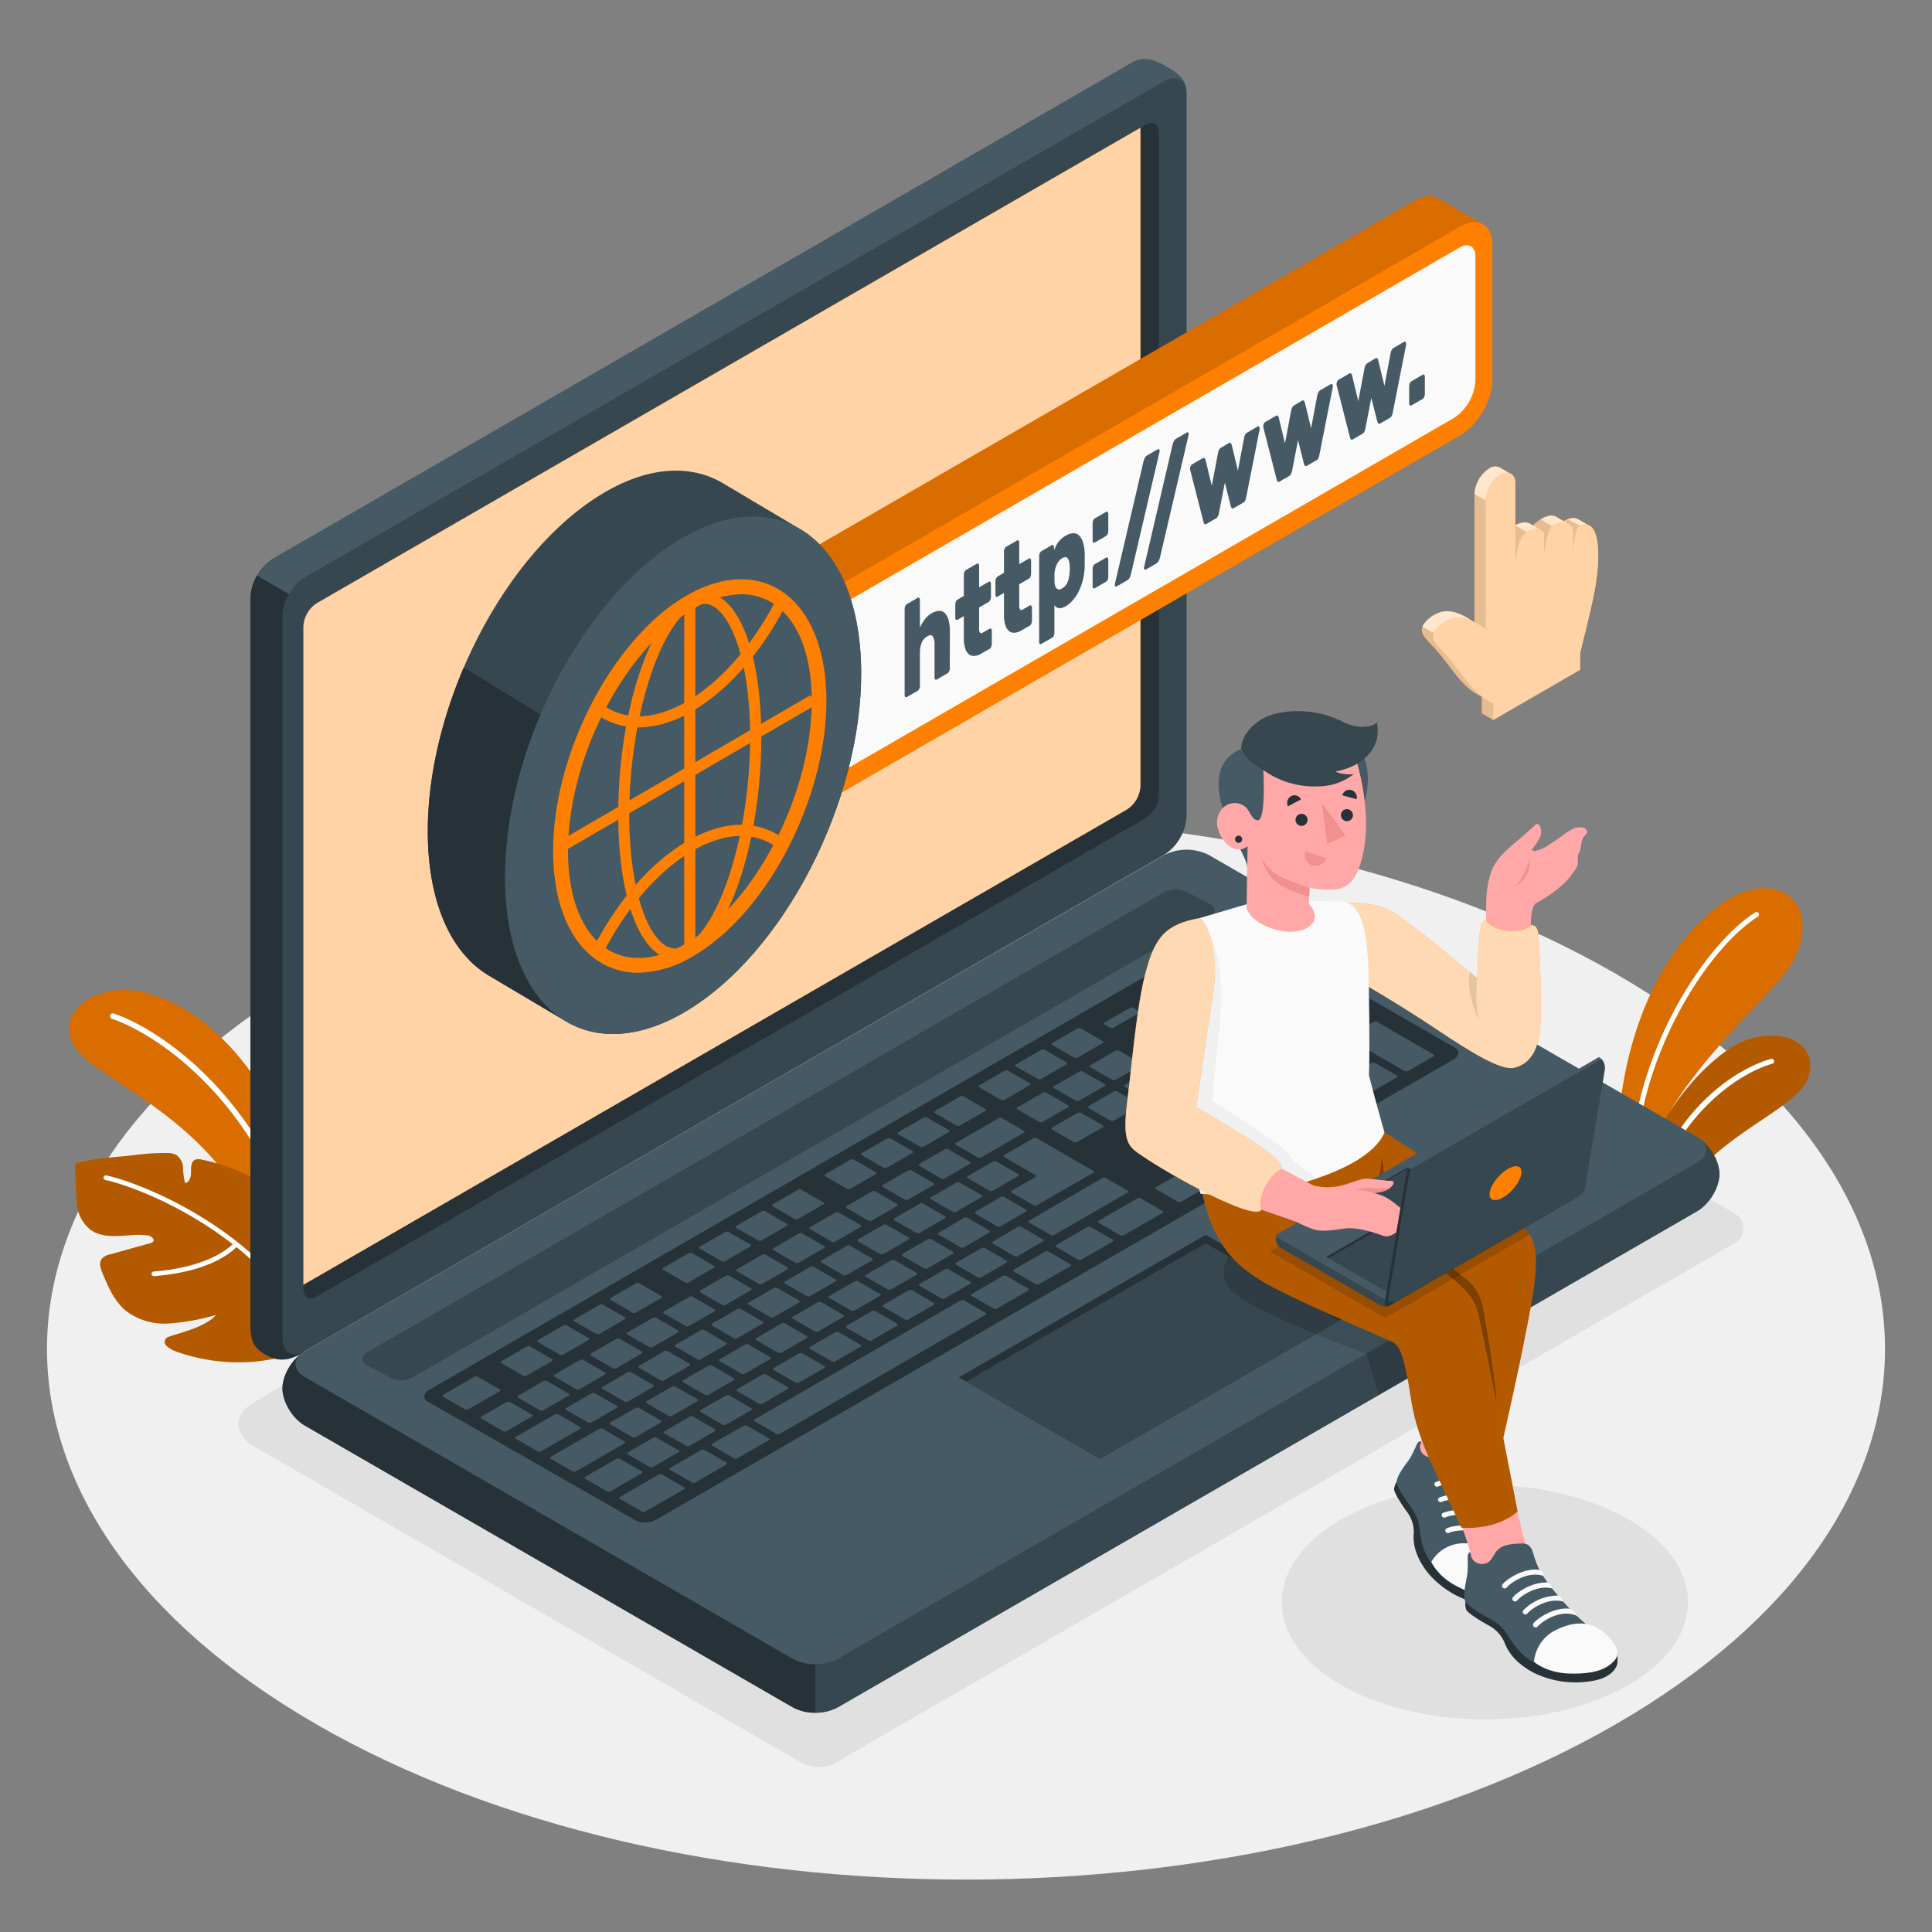<svg xmlns="http://www.w3.org/2000/svg" viewBox="0 0 500 500"><rect x="0" y="0" width="500" height="500" fill="#808080" stroke="none"/><g id="freepik--Floor--inject-8"><path id="freepik--floor--inject-8" d="M81.82,446.22c-92.88-53.63-92.88-140.58,0-194.2s243.48-53.63,336.36,0,92.88,140.57,0,194.2S174.7,499.84,81.82,446.22Z" style="fill:#f0f0f0"></path></g><g id="freepik--Shadows--inject-8"><path id="freepik--Shadow--inject-8" d="M207.67,456.34,65.87,374.41c-5.53-3.2-5.53-8.42,0-11.62l229.6-132.66a9.23,9.23,0,0,1,8.29,0L449,314.08a4.38,4.38,0,0,1,0,7.59L216,456.34A9.23,9.23,0,0,1,207.67,456.34Z" style="fill:#e0e0e0"></path><ellipse id="freepik--shadow--inject-8" cx="384.29" cy="414.64" rx="52.56" ry="30.34" style="fill:#e0e0e0"></ellipse></g><g id="freepik--Plants--inject-8"><g id="freepik--plants--inject-8"><path d="M80.51,326.81s-.3-21.35-9.17-38.78S49.06,258.94,35.7,256.54s-25.46,8.9-11.9,18.84,38.28,21.16,46.89,54.14Z" style="fill:#FF8000"></path><path d="M80.51,326.81s-.3-21.35-9.17-38.78S49.06,258.94,35.7,256.54s-25.46,8.9-11.9,18.84,38.28,21.16,46.89,54.14Z" style="opacity:0.15"></path><path d="M77.11,320.93a.35.35,0,0,0,.14,0,.71.71,0,0,0,.49-.89c-10.72-36.4-36.31-53.7-48.35-57.76a.72.72,0,0,0-.46,1.36c11.79,4,36.87,21,47.43,56.8A.71.71,0,0,0,77.11,320.93Z" style="fill:#fff"></path><g id="freepik--Plant--inject-8"><path d="M81.86,347c-5,2.85-7.8,4.7-16.89,5.46a48.11,48.11,0,0,1-19.1-2.59c-1.69-.61-4.3-1.94-2.83-3.56.76-.84,9.68-2.26,12.87-6a58.85,58.85,0,0,1-12.51,2.22,16.33,16.33,0,0,1-10.85-3.33c-2.95-2.46-4.54-6.13-6-9.67-.51-1.21-1-2.69-.21-3.74a3.78,3.78,0,0,1,2.16-1.15l10.13-2.83c2.21-.47.65-1.92-.18-2.05a19.1,19.1,0,0,0-3.68-.16c-3.87.21-8.14.94-11.3-1.31A9.45,9.45,0,0,1,20,312.39c-.16-.8-.83-11.24-.37-11.37a51.85,51.85,0,0,1,7.73-1.34c2.45-.29,4.84-.4,7.28-.73a61,61,0,0,1,8.32-.54,5.1,5.1,0,0,1,2.74.54,4.42,4.42,0,0,1,1.68,3.37,15.87,15.87,0,0,0,.52,3.84c1.18-.1,1.57-1.65,1.54-2.84s0-2.68,1.07-3.19a2.84,2.84,0,0,1,1.78,0,48.6,48.6,0,0,1,11,3.65,12.63,12.63,0,0,1,4.33,2.95c1.7,2,2.2,4.72,2.22,7.33s-.39,5.2-.22,7.8c2-1.82,4.87-7.35,5.09-10.07,4.38,2.81,7,8.62,7.79,16.55a80.28,80.28,0,0,1-.32,17.45C82.07,345.93,82,346.86,81.86,347Z" style="fill:#FF8000"></path><path d="M81.86,347c-5,2.85-7.8,4.7-16.89,5.46a48.11,48.11,0,0,1-19.1-2.59c-1.69-.61-4.3-1.94-2.83-3.56.76-.84,9.68-2.26,12.87-6a58.85,58.85,0,0,1-12.51,2.22,16.33,16.33,0,0,1-10.85-3.33c-2.95-2.46-4.54-6.13-6-9.67-.51-1.21-1-2.69-.21-3.74a3.78,3.78,0,0,1,2.16-1.15l10.13-2.83c2.21-.47.65-1.92-.18-2.05a19.1,19.1,0,0,0-3.68-.16c-3.87.21-8.14.94-11.3-1.31A9.45,9.45,0,0,1,20,312.39c-.16-.8-.83-11.24-.37-11.37a51.85,51.85,0,0,1,7.73-1.34c2.45-.29,4.84-.4,7.28-.73a61,61,0,0,1,8.32-.54,5.1,5.1,0,0,1,2.74.54,4.42,4.42,0,0,1,1.68,3.37,15.87,15.87,0,0,0,.52,3.84c1.18-.1,1.57-1.65,1.54-2.84s0-2.68,1.07-3.19a2.84,2.84,0,0,1,1.78,0,48.6,48.6,0,0,1,11,3.65,12.63,12.63,0,0,1,4.33,2.95c1.7,2,2.2,4.72,2.22,7.33s-.39,5.2-.22,7.8c2-1.82,4.87-7.35,5.09-10.07,4.38,2.81,7,8.62,7.79,16.55a80.28,80.28,0,0,1-.32,17.45C82.07,345.93,82,346.86,81.86,347Z" style="opacity:0.3"></path><path d="M81,346a.61.61,0,0,1-.53-.32c-14.19-27.24-45.57-38.72-53.2-40.3a.6.6,0,0,1,.25-1.18c7.74,1.61,39.61,13.26,54,40.93a.59.59,0,0,1-.25.8A.55.55,0,0,1,81,346Z" style="fill:#fff"></path><path d="M39.82,330.27a.61.61,0,0,1-.6-.56.59.59,0,0,1,.55-.64c15.66-1.23,20.72-7.36,20.77-7.42a.6.6,0,0,1,.94.74c-.21.27-5.37,6.6-21.61,7.87Z" style="fill:#fff"></path></g></g><g id="freepik--plants--inject-8"><path d="M460,254.3c-6.94,7.59-19.67,20.08-27.07,32.14a.41.41,0,0,0-.05.09c-2.89,4.73-5,9.39-5.53,13.66l-.52,7.71-3.17-1.83-.53-.31-1.31-.75h0a6.27,6.27,0,0,1-3.12-5.25c-.51-18.8,4.52-34.78,9.38-44.45,6.65-13.21,19.11-26.68,29.94-25.36C468.13,231.18,469.72,243.72,460,254.3Z" style="fill:#FF8000"></path><path d="M460,254.3c-6.94,7.59-19.67,20.08-27.07,32.14a.41.41,0,0,0-.05.09c-2.89,4.73-5,9.39-5.53,13.66l-.52,7.71-3.17-1.83-.53-.31-1.31-.75h0a6.27,6.27,0,0,1-3.12-5.25c-.51-18.8,4.52-34.78,9.38-44.45,6.65-13.21,19.11-26.68,29.94-25.36C468.13,231.18,469.72,243.72,460,254.3Z" style="opacity:0.15"></path><path d="M454.93,237.24c-13.26,8.38-32.19,37.59-31.76,68.52l-1.31-.75c-.11-31.12,19-60.4,32.37-68.87a.65.65,0,0,1,.7,1.1Z" style="fill:#fff"></path><path d="M467.9,279.08c-2.31,6.27-15.49,11.71-25.22,20.76a63.17,63.17,0,0,0-6.68,7.25,6.12,6.12,0,0,1-7.89,1.52h0l-1.16-.67-.08,0-3.17-1.83a64,64,0,0,1,9.22-19.54.41.41,0,0,1,.05-.09c6.44-9.34,14.39-16.09,19.94-17.62C463.82,265.82,470.67,271.55,467.9,279.08Z" style="fill:#FF8000"></path><path d="M467.9,279.08c-2.31,6.27-15.49,11.71-25.22,20.76a63.17,63.17,0,0,0-6.68,7.25,6.12,6.12,0,0,1-7.89,1.52h0l-1.16-.67-.08,0-3.17-1.83a64,64,0,0,1,9.22-19.54.41.41,0,0,1,.05-.09c6.44-9.34,14.39-16.09,19.94-17.62C463.82,265.82,470.67,271.55,467.9,279.08Z" style="opacity:0.3"></path><path d="M458.63,275.31c-8,2.25-23.41,12-30.52,33.3l-1.16-.67c7.21-21.59,22.56-31.41,31.33-33.88a.65.65,0,1,1,.35,1.25Z" style="fill:#fff"></path></g></g><g id="freepik--Device--inject-8"><g id="freepik--Laptop--inject-8"><path d="M73.1,359.31c0,3.47,2.6,7.78,5.8,9.63l126.29,72.93a12.82,12.82,0,0,0,11.6,0L439.16,313.48c3.21-1.85,5.8-6.16,5.8-9.63s-2.59-7.79-5.8-9.64L312.88,221.29a12.82,12.82,0,0,0-11.6,0L78.9,349.68C75.7,351.53,73.1,355.84,73.1,359.31Z" style="fill:#455a64"></path><path d="M445,303.85c0,3.47-2.6,7.77-5.8,9.63L216.79,441.87a12,12,0,0,1-5.8,1.38V430.69a12,12,0,0,0,5.8-1.39L439.17,300.91c2.8-1.61,3.15-4.12,1.05-6C442.91,297.05,445,300.77,445,303.85Z" style="fill:#37474f"></path><path d="M211,430.7v12.55a11.87,11.87,0,0,1-5.8-1.38L78.9,368.94c-3.2-1.85-5.8-6.16-5.8-9.63,0-3.26,2.29-7.25,5.21-9.26-2.6,1.86-2.4,4.6.59,6.33l126.29,72.93A11.87,11.87,0,0,0,211,430.7Z" style="fill:#263238"></path><path d="M67.66,349.88c-2.84-2-2.84-4.66-2.84-8.36V154.64a12.79,12.79,0,0,1,5.8-10L293,16.21c3.21-1.85,6.16-.51,9.17,1.22s4.92,3.24,4.92,6.93V211.24a12.84,12.84,0,0,1-5.8,10L78.9,349.68C74.05,353,70.74,352.06,67.66,349.88Z" style="fill:#37474f"></path><path d="M78.9,349.68c-4.85,3.26-8.16,2.38-11.24.2-2.83-2-2.84-4.66-2.84-8.36V154.65a11.87,11.87,0,0,1,1.69-5.71l8.28,4.81a11.75,11.75,0,0,0-1.69,5.7V346.33C73.1,350,75.69,351.52,78.9,349.68Z" style="fill:#263238"></path><path d="M307.08,24.36c0-3.69-2.6-5.19-5.8-3.35L78.9,149.41a11.66,11.66,0,0,0-4.1,4.33l-8.28-4.81h0a12,12,0,0,1,4.11-4.34L293,16.21c3.2-1.85,6.16-.51,9.16,1.22S307.08,20.67,307.08,24.36Z" style="fill:#455a64"></path><path d="M82,156.1,296.42,32.34c1.92-1.11,3.48-.21,3.48,2V205.76a7.7,7.7,0,0,1-3.48,6L82,335.54c-1.92,1.11-3.48.21-3.48-2V162.12A7.68,7.68,0,0,1,82,156.1Z" style="fill:#263238"></path><path d="M82,156.1a7.68,7.68,0,0,0-3.48,6V332.49l213.14-123a7.7,7.7,0,0,0,3.48-6V33.07Z" style="fill:#FF8000"></path><path d="M82,156.1a7.68,7.68,0,0,0-3.48,6V332.49l213.14-123a7.7,7.7,0,0,0,3.48-6V33.07Z" style="fill:#fff;opacity:0.65"></path><path d="M95,350,301.37,230.85a6.38,6.38,0,0,1,5.8,0l6,3.15c1.6.93,1.6,2.43,0,3.35L106.73,356.5a6.38,6.38,0,0,1-5.8,0l-6-3.13C93.35,352.44,93.35,350.94,95,350Z" style="fill:#37474f"></path><path d="M111.14,359.65,317.55,240.47a6,6,0,0,1,5.3-.29l53.73,31c1.32.77,1.1,2.14-.5,3.06l-206.17,119a5.94,5.94,0,0,1-5.31.3L110.65,362.7C109.32,361.94,109.54,360.57,111.14,359.65Z" style="fill:#263238"></path><path d="M288.3,290l6.46-3.73c.27-.16.31-.39.09-.52l-5.7-3.3a1,1,0,0,0-.91.06l-6.46,3.73c-.27.16-.31.39-.09.52l5.7,3.29A1,1,0,0,0,288.3,290Zm-9-12.67-6.47,3.73c-.27.16-.31.39-.09.52l5.71,3.29a1,1,0,0,0,.9-.05l6.46-3.73c.28-.16.32-.39.09-.52l-5.7-3.29A1,1,0,0,0,279.28,277.37ZM258.4,289.43l-10.94,6.31c-.27.16-.31.39-.09.52l5.7,3.29a1,1,0,0,0,.91-.05l10.93-6.31c.28-.16.32-.4.09-.53l-5.7-3.29A1,1,0,0,0,258.4,289.43Zm11.43-6.61-6.46,3.73c-.28.16-.32.4-.09.53l5.7,3.29a1,1,0,0,0,.9-.05l6.47-3.73c.27-.16.31-.4.09-.53l-5.7-3.29A1,1,0,0,0,269.83,282.82Zm-25.35,14.64L238,301.19c-.28.16-.32.4-.1.52l5.71,3.3a1,1,0,0,0,.9-.06l6.46-3.73c.28-.16.32-.39.09-.52l-5.7-3.29A1,1,0,0,0,244.48,297.46ZM235,302.92l-6.46,3.73c-.28.15-.32.39-.09.52l5.7,3.29a1,1,0,0,0,.9,0l6.47-3.73c.27-.16.31-.4.09-.53l-5.7-3.29A1,1,0,0,0,235,302.92Zm24,14.4,6.46-3.74c.28-.15.32-.39.09-.52l-5.7-3.29a1,1,0,0,0-.9.05l-6.46,3.73c-.28.16-.32.4-.09.53l5.7,3.29A1,1,0,0,0,259,317.32Zm-9.44,5.45L256,319c.27-.16.31-.39.09-.52l-5.7-3.29a1,1,0,0,0-.91,0L243,319c-.27.16-.31.39-.09.52l5.7,3.29A1,1,0,0,0,249.54,322.77Zm-9.45,5.45,6.46-3.73c.28-.16.32-.39.09-.52l-5.7-3.29a1,1,0,0,0-.9.05l-6.47,3.73c-.27.16-.31.39-.08.52l5.7,3.29A1,1,0,0,0,240.09,328.22Zm-9.45,5.46,6.47-3.73c.27-.16.31-.4.09-.53l-5.7-3.29a1,1,0,0,0-.91.05l-6.46,3.73c-.28.16-.32.4-.09.53l5.7,3.29A1,1,0,0,0,230.64,333.68Zm48.21-38.19,6.46-3.73c.28-.16.32-.39.09-.52L279.7,288a1,1,0,0,0-.9.05l-6.47,3.73c-.27.16-.31.39-.09.52l5.7,3.29A1,1,0,0,0,278.85,295.49Zm-10.42,16.37,14.41-8.32c.28-.16.32-.39.09-.52l-14.66-8.47a1,1,0,0,0-.91.05l-7.45,4.31c-.28.16-.32.39-.09.52l8.15,4.7c.22.13.18.37-.09.53l-6,3.44c-.27.16-.31.39-.09.52l5.7,3.29A1,1,0,0,0,268.43,311.86Zm-42.84-3.49-6.47,3.73c-.27.16-.31.39-.09.52l5.7,3.29a1,1,0,0,0,.91-.05l6.46-3.73c.28-.16.32-.39.09-.52l-5.7-3.29A1,1,0,0,0,225.59,308.37Zm-9.45,5.45-6.46,3.73c-.28.16-.32.4-.09.53l5.7,3.29a1,1,0,0,0,.9-.06l6.47-3.73c.27-.15.31-.39.09-.52L217,313.77A1,1,0,0,0,216.14,313.82ZM163.62,371.9a1,1,0,0,0,.9,0l6.47-3.73c.27-.16.31-.39.09-.52l-5.7-3.29a1,1,0,0,0-.91.05L158,368.09c-.27.16-.31.39-.09.52Zm-23-14.45-6.47,3.73c-.27.16-.31.39-.09.52l5.7,3.29a1,1,0,0,0,.91-.05l6.46-3.73c.28-.16.32-.39.09-.52l-5.7-3.29A1,1,0,0,0,140.58,357.45Zm11.59,10.71a1,1,0,0,0,.9-.05l6.47-3.73c.27-.16.31-.39.09-.52l-5.7-3.3a1,1,0,0,0-.91.06l-6.46,3.73c-.28.16-.32.39-.09.52Zm26.29,6,6.46-3.73c.28-.16.32-.4.09-.53l-5.7-3.29a1,1,0,0,0-.9.05L172,370.4c-.28.15-.32.39-.09.52l5.7,3.29A1,1,0,0,0,178.46,374.16Zm-10.35,5.5a1,1,0,0,0,.91-.05l6.46-3.73c.27-.16.31-.39.09-.52l-5.7-3.29a1,1,0,0,0-.91.05l-6.46,3.73c-.27.16-.31.39-.09.52ZM150,352l-6.46,3.73c-.28.16-.32.39-.09.52l5.7,3.29a1,1,0,0,0,.9-.05l6.47-3.73c.27-.16.31-.39.09-.52l-5.7-3.3A1,1,0,0,0,150,352Zm47.23-27.27-6.46,3.73c-.28.16-.32.39-.09.52l5.7,3.29a1,1,0,0,0,.9,0l6.46-3.73c.28-.16.32-.39.09-.52l-5.7-3.29A1,1,0,0,0,197.25,324.73Zm-37.78,21.81L153,350.27c-.27.16-.31.4-.09.53l5.7,3.29a1,1,0,0,0,.91,0L166,350.3c.28-.15.32-.39.09-.52l-5.7-3.29A1,1,0,0,0,159.47,346.54Zm47.22-27.26L200.23,323c-.27.15-.31.39-.09.52l5.7,3.29a1,1,0,0,0,.91-.05l6.46-3.73c.27-.16.31-.4.09-.53l-5.7-3.29A1,1,0,0,0,206.69,319.28Zm-18.89,10.9-6.46,3.73c-.27.16-.31.4-.09.53l5.7,3.29a1,1,0,0,0,.91-.06l6.46-3.73c.27-.15.31-.39.09-.52l-5.7-3.29A1,1,0,0,0,187.8,330.18Zm-9.44,5.46-6.46,3.73c-.28.16-.32.39-.09.52l5.7,3.29a1,1,0,0,0,.9-.05l6.46-3.73c.28-.16.32-.4.09-.52l-5.7-3.3A1,1,0,0,0,178.36,335.64Zm-9.45,5.45-6.46,3.73c-.27.16-.31.39-.09.52l5.7,3.29a1,1,0,0,0,.91-.05l6.46-3.73c.27-.16.31-.39.09-.52l-5.7-3.29A1,1,0,0,0,168.91,341.09Zm42.84,3.49,6.47-3.73c.27-.16.31-.39.09-.52L212.6,337a1,1,0,0,0-.9,0l-6.46,3.73c-.28.16-.32.39-.09.52l5.7,3.3A1,1,0,0,0,211.75,344.58Zm88.41-79.27-6.47,3.74c-.27.15-.31.39-.09.52l5.71,3.29a1,1,0,0,0,.9-.05l6.46-3.73c.28-.16.32-.4.09-.53l-5.7-3.29A1,1,0,0,0,300.16,265.31Zm-11.44,6.61-6.46,3.73c-.27.16-.31.39-.09.52l5.7,3.29a1,1,0,0,0,.9,0l6.47-3.73c.27-.16.31-.39.09-.52l-5.7-3.3A1,1,0,0,0,288.72,271.92Zm20.88-12.06-6.46,3.73c-.27.16-.31.4-.09.53l5.7,3.29a1,1,0,0,0,.9-.06l6.47-3.73c.27-.16.31-.39.09-.52l-5.7-3.29A1,1,0,0,0,309.6,259.86ZM257,308.12l6.46-3.73c.27-.16.31-.39.09-.52l-5.7-3.29a1,1,0,0,0-.91.05l-6.46,3.73c-.27.16-.31.39-.09.52l5.7,3.29A1,1,0,0,0,257,308.12Zm63-53.76a1,1,0,0,0-.9,0l-6.46,3.73c-.28.16-.32.39-.09.52l5.7,3.29a1,1,0,0,0,.9-.05l6.46-3.73c.28-.16.32-.39.09-.52ZM221.2,339.13l6.46-3.73c.28-.16.32-.39.09-.52l-5.7-3.29a1,1,0,0,0-.9.05l-6.47,3.73c-.27.16-.31.39-.09.52l5.7,3.29A1,1,0,0,0,221.2,339.13ZM337,272.25l6.46-3.73c.28-.16.32-.39.09-.52l-5.7-3.29a1,1,0,0,0-.9.05l-6.46,3.73c-.28.16-.32.39-.09.52l5.7,3.3A1,1,0,0,0,337,272.25Zm-18.41.28,6.46-3.73c.28-.16.32-.39.09-.52l-5.7-3.29a1,1,0,0,0-.9.05l-6.46,3.73c-.28.16-.32.39-.09.52l5.7,3.29A1,1,0,0,0,318.62,272.53Zm10.3-13a1,1,0,0,0-.91.05l-6.46,3.74c-.27.15-.31.39-.09.52l5.7,3.29a1,1,0,0,0,.91-.05l6.46-3.73c.27-.16.31-.4.09-.53Zm2-1.15,14.66,8.47a1,1,0,0,0,.91-.05l6.46-3.73c.27-.16.31-.39.09-.52l-14.67-8.47a1,1,0,0,0-.9,0L331,257.86C330.72,258,330.68,258.25,330.91,258.38Zm-21.79,12.11-6.46,3.73c-.27.16-.32.39-.09.52l5.7,3.3a1,1,0,0,0,.91-.06l6.46-3.73c.27-.16.31-.39.09-.52l-5.7-3.29A1,1,0,0,0,309.12,270.49ZM238,311.54l-6.46,3.73c-.28.16-.32.39-.09.52l5.7,3.29a1,1,0,0,0,.9-.05l6.47-3.73c.27-.16.31-.4.09-.52l-5.7-3.3A1,1,0,0,0,238,311.54Zm88.65-33.78a1,1,0,0,0,.91-.05l6.46-3.73c.27-.16.31-.4.09-.53l-5.7-3.29a1,1,0,0,0-.91,0L321.07,274c-.27.15-.31.39-.09.52Zm-79.2,28.32L241,309.81c-.27.16-.31.4-.08.53l5.7,3.29a1,1,0,0,0,.9-.05l6.46-3.74c.28-.15.32-.39.09-.52l-5.7-3.29A1,1,0,0,0,247.48,306.08Zm-74.41,60.37a1,1,0,0,0,.9-.05l6.46-3.73c.28-.16.32-.4.09-.53l-5.7-3.29a1,1,0,0,0-.9,0l-6.46,3.74c-.28.15-.32.39-.09.52Zm-10.6-11.29L156,358.89c-.27.16-.31.4-.09.53l5.7,3.29a1,1,0,0,0,.91,0l6.46-3.74c.28-.15.32-.39.09-.52l-5.7-3.29A1,1,0,0,0,162.47,355.16Zm20.95,5.78,6.46-3.73c.27-.16.31-.39.09-.52l-5.7-3.29a1,1,0,0,0-.91.05l-6.46,3.73c-.27.16-.31.39-.09.52l5.7,3.3A1,1,0,0,0,183.42,360.94Zm9.44-5.45,6.46-3.73c.28-.16.32-.39.09-.52l-5.7-3.29a1,1,0,0,0-.9.05l-6.46,3.73c-.28.16-.32.39-.09.52l5.7,3.29A1,1,0,0,0,192.86,355.49Zm9.45-5.45,6.46-3.73c.27-.16.31-.4.09-.53l-5.7-3.29a1,1,0,0,0-.91.05l-6.46,3.74c-.27.15-.31.39-.09.52l5.7,3.29A1,1,0,0,0,202.31,350Zm-30.4-.33-6.46,3.73c-.27.16-.31.39-.09.52l5.7,3.29a1,1,0,0,0,.91-.05l6.46-3.73c.27-.16.31-.39.09-.52l-5.7-3.29A1,1,0,0,0,171.91,349.71Zm9.45-5.45L174.9,348c-.28.16-.32.39-.09.52l5.7,3.29a1,1,0,0,0,.9-.05l6.46-3.73c.28-.16.32-.39.09-.52l-5.7-3.3A1,1,0,0,0,181.36,344.26Zm37.78-21.82-6.46,3.73c-.28.16-.32.4-.09.53l5.7,3.29a1,1,0,0,0,.9-.05l6.47-3.74c.27-.15.31-.39.09-.52L220,322.39A1,1,0,0,0,219.14,322.44Zm-9.45,5.46-6.46,3.73c-.27.16-.31.39-.09.52l5.7,3.29a1,1,0,0,0,.91-.05l6.46-3.73c.27-.16.32-.39.09-.52l-5.7-3.3A1,1,0,0,0,209.69,327.9ZM228.59,317l-6.47,3.73c-.27.16-.31.39-.09.52l5.7,3.29a1,1,0,0,0,.91,0l6.46-3.73c.28-.16.32-.39.09-.52l-5.7-3.29A1,1,0,0,0,228.59,317ZM190.8,338.8l-6.46,3.73c-.27.16-.31.4-.09.53l5.7,3.29a1,1,0,0,0,.91-.05l6.46-3.74c.27-.15.31-.39.09-.52l-5.7-3.29A1,1,0,0,0,190.8,338.8Zm9.45-5.45-6.46,3.73c-.28.16-.32.39-.09.52l5.7,3.29a1,1,0,0,0,.9-.05l6.46-3.73c.28-.16.32-.39.09-.52l-5.7-3.29A1,1,0,0,0,200.25,333.35ZM187.91,368.7l6.46-3.73c.27-.16.31-.39.09-.52l-5.7-3.29a1,1,0,0,0-.91,0l-6.46,3.73c-.27.16-.31.39-.09.52l5.7,3.3A1.05,1.05,0,0,0,187.91,368.7Zm-50.17-2.56L132,362.85a1,1,0,0,0-.9,0l-6.46,3.73c-.28.16-.32.4-.09.53l5.7,3.29a1,1,0,0,0,.9-.05l6.47-3.74C137.92,366.51,138,366.27,137.74,366.14Zm12.44,3.17-5.7-3.29a1,1,0,0,0-.9.05l-10,5.74c-.27.16-.31.39-.09.52l5.7,3.29a1,1,0,0,0,.91-.05l9.94-5.74C150.37,369.67,150.41,369.44,150.18,369.31Zm-20.84-9.74-5.7-3.29a1,1,0,0,0-.9.06l-8,4.59c-.27.16-.31.39-.09.52l5.7,3.29a1,1,0,0,0,.91-.05l8-4.59C129.53,359.94,129.57,359.7,129.34,359.57Zm6.1-3.52a1,1,0,0,0,.9-.05l6.47-3.73c.27-.16.31-.39.09-.52l-5.7-3.29a1,1,0,0,0-.91.05l-6.46,3.73c-.28.16-.32.39-.09.52Zm26.19,17-5.7-3.29a1,1,0,0,0-.9.05L142.6,377c-.28.16-.32.39-.09.52l5.7,3.29a1,1,0,0,0,.9-.05l12.43-7.18C161.82,373.41,161.86,373.18,161.63,373.05Zm4.49,7.76-5.7-3.29a1,1,0,0,0-.9.05l-8,4.59c-.27.16-.31.4-.09.53l5.7,3.29a1,1,0,0,0,.91-.06l7.95-4.59C166.31,381.17,166.35,380.94,166.12,380.81Zm39.55-65.3a1,1,0,0,0,.9-.05l6.47-3.74c.27-.15.31-.39.09-.52l-5.7-3.29a1,1,0,0,0-.91,0l-6.46,3.73c-.28.16-.32.4-.09.53Zm-18.89,10.9a1,1,0,0,0,.9-.05l6.47-3.73c.27-.16.31-.39.09-.52l-5.71-3.29a1,1,0,0,0-.9.05l-6.46,3.73c-.28.16-.32.39-.09.52ZM144.89,350.6a1,1,0,0,0,.9-.05l6.46-3.73c.28-.16.32-.4.09-.52l-5.7-3.3a1,1,0,0,0-.9.06l-6.46,3.73c-.28.16-.32.39-.09.52ZM196.22,321a1,1,0,0,0,.91,0l6.46-3.73c.28-.16.32-.4.09-.53l-5.7-3.29a1,1,0,0,0-.9.06l-6.47,3.73c-.27.16-.31.39-.09.52Zm-18.89,10.91a1,1,0,0,0,.91-.05l6.46-3.74c.27-.15.31-.39.09-.52l-5.7-3.29a1,1,0,0,0-.91.05l-6.46,3.73c-.27.16-.31.4-.09.53Zm-6,49.68a1,1,0,0,0-.91.05l-9.94,5.74c-.28.16-.32.39-.09.52l5.7,3.29a1,1,0,0,0,.9,0l10-5.74c.27-.16.31-.39.09-.52Zm-7.6-41.86a1,1,0,0,0,.9-.05l6.46-3.73c.28-.16.32-.39.09-.52l-5.7-3.29a1,1,0,0,0-.9,0l-6.46,3.73c-.28.16-.32.39-.09.52Zm-9.45,5.46a1,1,0,0,0,.91,0l6.46-3.74c.27-.15.31-.39.09-.52l-5.7-3.29a1,1,0,0,0-.91.05l-6.46,3.73c-.27.16-.31.4-.09.53Zm192-64.64a1.05,1.05,0,0,0-.91.06l-15.9,9.18c-.28.16-.32.39-.09.52l5.7,3.29a1,1,0,0,0,.9-.05L352,284.33c.27-.16.32-.39.09-.52Zm-20.88,12.06a1,1,0,0,0-.9.05l-6.47,3.73c-.27.16-.31.4-.09.53l5.7,3.29a1,1,0,0,0,.91-.06l6.46-3.73c.28-.15.32-.39.09-.52ZM197.35,363.25l6.47-3.73c.27-.16.31-.39.09-.52l-5.7-3.3a1,1,0,0,0-.91.06l-6.46,3.73c-.28.16-.32.39-.09.52l5.7,3.29A1,1,0,0,0,197.35,363.25ZM306.6,303.48a1,1,0,0,0-.91,0l-6.46,3.73c-.27.16-.31.39-.09.52l5.7,3.29a1,1,0,0,0,.91-.05l6.46-3.73c.27-.16.31-.39.09-.52Zm49.22-28.42a1,1,0,0,0-.91.05l-6.46,3.73c-.28.16-.32.4-.09.53l5.7,3.29a1,1,0,0,0,.9-.05l6.47-3.73c.27-.16.31-.4.09-.53ZM371,272.9l-14.67-8.47a1,1,0,0,0-.9.05l-6.46,3.74c-.28.15-.32.39-.09.52l14.66,8.46a1,1,0,0,0,.91-.05l6.46-3.73C371.15,273.26,371.19,273,371,272.9Zm-99.66,51a1,1,0,0,0-.9.05l-8,4.59c-.27.16-.31.39-.09.52l5.7,3.29a1,1,0,0,0,.91-.05l8-4.59c.28-.16.32-.39.09-.52Zm23.86-13.78a1,1,0,0,0-.9.05l-9.94,5.74c-.28.16-.32.39-.09.52l5.7,3.29a1,1,0,0,0,.9-.05l9.95-5.74c.27-.16.31-.39.08-.52Zm-45.73,26.4a1,1,0,0,0-.91.06l-53.19,30.71c-.27.16-.32.39-.09.52l5.7,3.29a1,1,0,0,0,.9-.05L255,340.3c.27-.16.31-.39.09-.52Zm-56.18,32.44a1,1,0,0,0-.9.05l-8,4.59c-.27.16-.31.39-.09.52l5.7,3.3a1,1,0,0,0,.91-.06l8-4.59c.28-.16.32-.39.09-.52Zm67.11-38.75a1,1,0,0,0-.9.05l-7.95,4.59c-.28.16-.32.4-.09.53l5.7,3.29a1,1,0,0,0,.9-.05l8-4.6c.27-.16.31-.39.08-.52Zm-78.05,45.06a1,1,0,0,0-.9,0l-7.95,4.6c-.28.16-.32.39-.09.52l5.7,3.29a1,1,0,0,0,.9-.05l7.95-4.59c.28-.16.32-.4.09-.53Zm99.93-57.69a1,1,0,0,0-.91,0l-7.95,4.6c-.27.15-.31.39-.09.52L279,326a1,1,0,0,0,.91-.05l8-4.6c.27-.15.31-.39.09-.52ZM316,298a1,1,0,0,0-.9.06l-6.46,3.73c-.28.15-.32.39-.09.52l5.7,3.29a1,1,0,0,0,.9-.05l6.46-3.73c.28-.16.32-.4.09-.53Zm20.51-15.14,6.46-3.73c.28-.16.32-.39.09-.52l-5.7-3.29a1,1,0,0,0-.9.05L330,279.12c-.28.16-.32.39-.09.52l5.7,3.3A1,1,0,0,0,336.55,282.88Zm-38.81,1.71,6.46-3.74c.28-.15.32-.39.09-.52l-5.7-3.29a1,1,0,0,0-.9,0l-6.46,3.73c-.28.16-.32.4-.09.53l5.7,3.29A1,1,0,0,0,297.74,284.59Zm-24.82,35,18.89-10.9c.27-.16.31-.4.09-.53l-5.7-3.29a1,1,0,0,0-.91.05L266.4,315.86c-.27.16-.31.39-.09.52l5.7,3.29A1,1,0,0,0,272.92,319.62Zm53.28-31.23a1,1,0,0,0,.91-.05l6.46-3.73c.27-.16.31-.4.09-.53l-5.7-3.29a1,1,0,0,0-.91,0l-6.46,3.74c-.27.15-.31.39-.09.52Zm-8.06-5.23,6.46-3.73c.28-.16.32-.39.09-.52l-5.7-3.29a1,1,0,0,0-.9.05l-6.46,3.73c-.28.16-.32.39-.09.52l5.7,3.29A1,1,0,0,0,318.14,283.16Zm-54.67,41.92,6.47-3.74c.27-.15.31-.39.08-.52l-5.7-3.29a1,1,0,0,0-.9.05L257,321.31c-.28.16-.32.4-.09.53l5.7,3.29A1,1,0,0,0,263.47,325.08Zm41.85-24.64a1,1,0,0,0,.91-.05l6.46-3.73c.27-.16.31-.39.09-.52l-5.7-3.29a1,1,0,0,0-.91,0l-6.46,3.73c-.27.16-.31.39-.09.52Zm-89.08,51.9,6.47-3.73c.27-.16.31-.39.09-.52l-5.7-3.29a1,1,0,0,0-.91.05l-6.46,3.73c-.28.16-.32.39-.09.52l5.7,3.29A1,1,0,0,0,216.24,352.34Zm9.45-5.45,6.46-3.73c.28-.16.32-.39.09-.52l-5.7-3.3a1,1,0,0,0-.9.06l-6.46,3.73c-.28.16-.32.39-.1.52l5.71,3.29A1,1,0,0,0,225.69,346.89ZM206.8,357.8l6.46-3.73c.28-.16.32-.4.09-.53l-5.7-3.29a1,1,0,0,0-.9.05L200.28,354c-.27.16-.31.4-.09.53l5.7,3.29A1,1,0,0,0,206.8,357.8ZM244.58,336l6.46-3.73c.28-.16.32-.39.09-.52l-5.7-3.29a1,1,0,0,0-.9.05l-6.46,3.73c-.28.16-.32.39-.09.52l5.7,3.29A1,1,0,0,0,244.58,336Zm-9.44,5.46,6.46-3.74c.27-.15.31-.39.09-.52l-5.7-3.29a1,1,0,0,0-.91.05l-6.46,3.73c-.27.16-.31.4-.09.53l5.7,3.29A1,1,0,0,0,235.14,341.44ZM254,330.53l6.46-3.73c.27-.16.31-.39.09-.52l-5.7-3.3a1,1,0,0,0-.91.06l-6.46,3.73c-.27.16-.31.39-.09.52l5.7,3.29A1,1,0,0,0,254,330.53ZM306.22,255a1,1,0,0,0,.9,0l6.47-3.73c.27-.16.31-.4.09-.53l-1.52-.87a1,1,0,0,0-.9,0l-6.47,3.73c-.27.16-.31.39-.09.52ZM259.1,284.66a1,1,0,0,0,.9-.05l6.46-3.73c.28-.16.32-.39.09-.52l-5.7-3.29a1,1,0,0,0-.9.05l-6.47,3.73c-.27.16-.31.39-.09.52ZM278,273.75a1,1,0,0,0,.9-.05l6.46-3.73c.28-.16.32-.39.09-.52l-5.7-3.29a1,1,0,0,0-.9,0l-6.46,3.73c-.28.16-.32.39-.09.52Zm-30.43,17.57a1,1,0,0,0,.91-.05l6.46-3.73c.27-.16.31-.39.09-.52l-5.7-3.3a1,1,0,0,0-.91.06L242,287.51c-.27.16-.31.39-.09.52Zm21-12.11a1,1,0,0,0,.91,0l6.46-3.74c.27-.15.31-.39.09-.52l-5.7-3.29a1,1,0,0,0-.91.05l-6.46,3.73c-.27.16-.31.4-.09.53Zm-39.87,23a1,1,0,0,0,.9-.05l6.47-3.74c.27-.15.31-.39.09-.52l-5.7-3.29a1,1,0,0,0-.91.05l-6.46,3.73c-.28.16-.32.4-.09.53Zm9.45-5.46a1,1,0,0,0,.9,0l6.46-3.73c.28-.16.32-.39.09-.52l-5.7-3.29a1,1,0,0,0-.9.05L232.51,293c-.28.16-.32.39-.09.52ZM287.33,266a1,1,0,0,0,.9-.06l6.47-3.73c.27-.16.31-.39.09-.52l-1.52-.88a1,1,0,0,0-.91.06l-6.46,3.73c-.27.16-.31.39-.09.52Zm28.34-16.36a1,1,0,0,0,.9-.06L323,245.8c.28-.16.32-.39.09-.52l-1.51-.88a1,1,0,0,0-.91.06l-6.46,3.73c-.28.16-.32.39-.09.52Zm12,6.91a1,1,0,0,0,.91-.05l6.46-3.73c.27-.16.31-.4.09-.53l-5.7-3.29a1,1,0,0,0-.91,0L322,252.69c-.27.15-.31.39-.09.52ZM346,277.43l6.46-3.73c.27-.16.32-.39.09-.52l-5.7-3.29a1,1,0,0,0-.91.05l-6.46,3.73c-.27.16-.31.39-.09.52l5.7,3.29A1,1,0,0,0,346,277.43Zm-49.22-16.94a1,1,0,0,0,.9-.05l6.46-3.73c.28-.16.32-.39.09-.52l-1.52-.88a1,1,0,0,0-.9.05l-6.46,3.73c-.28.16-.32.4-.09.53Zm-77.56,47.19a1,1,0,0,0,.91-.05l6.46-3.73c.28-.16.32-.39.09-.52l-5.7-3.3a1,1,0,0,0-.9.06l-6.47,3.73c-.27.16-.31.39-.09.52Z" style="fill:#455a64"></path><polygon points="248.15 356.46 249.47 357.22 284.67 377.54 347.26 341.4 348.56 340.66 312.04 319.58 248.15 356.46" style="fill:#263238"></polygon><polygon points="346.68 341.74 312.04 321.76 250.05 357.56 284.67 377.54 346.68 341.74" style="fill:#37474f"></polygon></g></g><g id="freepik--Browser--inject-8"><g id="freepik--Www--inject-8"><g id="freepik--www--inject-8"><path d="M386.22,63.42c0-2.63-.92-4.49-2.41-5.36s-10.23-5.92-11.75-6.78-3.57-.73-5.85.59L203,146.13v54l11.7,6.75L377.9,112.65c4.6-2.65,8.32-9.09,8.32-14.4Z" style="fill:#FF8000"></path><path d="M386.22,63.42c0-2.63-.92-4.49-2.41-5.36s-10.23-5.92-11.75-6.78-3.57-.73-5.85.59L203,146.13v54l11.7,6.75L377.9,112.65c4.6-2.65,8.32-9.09,8.32-14.4Z" style="opacity:0.15"></path><path d="M377.9,58.62c4.6-2.65,8.32-.5,8.32,4.8V98.25c0,5.31-3.72,11.75-8.32,14.4L214.65,206.91v-54Z" style="fill:#FF8000"></path><path d="M376.23,108.2a12.42,12.42,0,0,0,5.6-9.7V66.32c0-2.54-1.79-3.57-4-2.31L217.94,156.4v43.26Z" style="fill:#fafafa"></path><path d="M245.8,173a1.69,1.69,0,0,1-.17.74,1.11,1.11,0,0,1-.42.51l-2.76,1.59a.31.31,0,0,1-.42,0,.74.74,0,0,1-.17-.54v-8.54a3.58,3.58,0,0,0-.46-2.06c-.31-.41-.79-.42-1.45,0a3.32,3.32,0,0,0-1.44,1.7,7.25,7.25,0,0,0-.44,2.59v8.54a1.72,1.72,0,0,1-.18.75,1.23,1.23,0,0,1-.42.51l-2.76,1.59a.31.31,0,0,1-.42,0,.74.74,0,0,1-.17-.54V157.58a1.81,1.81,0,0,1,.17-.74,1.11,1.11,0,0,1,.42-.51l2.76-1.6a.33.33,0,0,1,.42,0,.7.7,0,0,1,.18.54v7.19a10,10,0,0,1,1.16-2,5.77,5.77,0,0,1,1.82-1.71,4.41,4.41,0,0,1,1.93-.65,1.93,1.93,0,0,1,1.5.53,3.94,3.94,0,0,1,1,1.83,12.12,12.12,0,0,1,.35,3.24Z" style="fill:#455a64"></path><path d="M253.39,162.66a1.88,1.88,0,0,0,.22,1.07c.14.19.39.2.72,0l1.76-1a.31.31,0,0,1,.41,0,.7.7,0,0,1,.18.54v3.41a1.68,1.68,0,0,1-.18.74,1,1,0,0,1-.41.51l-2.09,1.2a4.06,4.06,0,0,1-1.87.63,2,2,0,0,1-1.44-.49,3.35,3.35,0,0,1-.92-1.56,8.68,8.68,0,0,1-.33-2.59v-5.67l-1.62.93a.31.31,0,0,1-.42,0,.74.74,0,0,1-.17-.54v-3.41a1.85,1.85,0,0,1,.17-.74,1.11,1.11,0,0,1,.42-.51l1.62-.94v-5.5a1.68,1.68,0,0,1,.18-.74,1.1,1.1,0,0,1,.41-.51l2.77-1.59a.3.3,0,0,1,.41,0,.73.73,0,0,1,.18.54V152l2.48-1.43a.3.3,0,0,1,.41,0,.73.73,0,0,1,.18.54v3.41a1.72,1.72,0,0,1-.18.75,1.09,1.09,0,0,1-.41.51l-2.48,1.43Z" style="fill:#455a64"></path><path d="M263.78,156.66a1.88,1.88,0,0,0,.22,1.07q.22.3.72,0l1.76-1a.31.31,0,0,1,.41,0,.7.7,0,0,1,.18.54v3.41a1.68,1.68,0,0,1-.18.74,1,1,0,0,1-.41.51l-2.08,1.2a4.13,4.13,0,0,1-1.88.63,2,2,0,0,1-1.44-.49,3.35,3.35,0,0,1-.92-1.56,9,9,0,0,1-.33-2.59v-5.67l-1.62.93a.29.29,0,0,1-.41,0,.7.7,0,0,1-.18-.54v-3.41a1.71,1.71,0,0,1,.18-.74,1.09,1.09,0,0,1,.41-.51l1.62-.94v-5.5A1.71,1.71,0,0,1,260,142a1.11,1.11,0,0,1,.42-.51l2.76-1.59a.32.32,0,0,1,.42,0,.78.78,0,0,1,.17.54V146l2.48-1.43a.31.31,0,0,1,.42,0,.74.74,0,0,1,.17.54v3.4a1.86,1.86,0,0,1-.17.75,1.16,1.16,0,0,1-.42.51l-2.48,1.43Z" style="fill:#455a64"></path><path d="M275.82,156.9a3.52,3.52,0,0,1-1.12.44,1.88,1.88,0,0,1-.83,0,1.43,1.43,0,0,1-.6-.31,3,3,0,0,1-.39-.43v7.19a1.71,1.71,0,0,1-.18.74,1,1,0,0,1-.41.51l-2.77,1.6a.31.31,0,0,1-.41,0,.69.69,0,0,1-.18-.53V143.89a1.71,1.71,0,0,1,.18-.74,1.1,1.1,0,0,1,.41-.51l2.66-1.53a.31.31,0,0,1,.41,0,.7.7,0,0,1,.18.54v.77c.13-.3.27-.61.43-.95a5.5,5.5,0,0,1,.57-1,5.94,5.94,0,0,1,.83-.95,6,6,0,0,1,1.22-.89,4.17,4.17,0,0,1,1.86-.62,2,2,0,0,1,1.53.53,4.08,4.08,0,0,1,1.07,1.8,11.1,11.1,0,0,1,.45,3.18c0,.33,0,.78,0,1.36s0,1,0,1.38a17.51,17.51,0,0,1-.45,3.7,14.55,14.55,0,0,1-1.07,3,9.73,9.73,0,0,1-1.53,2.32A7.78,7.78,0,0,1,275.82,156.9Zm1-8.74a11.92,11.92,0,0,0,0-1.89,3.41,3.41,0,0,0-.5-1.77c-.29-.41-.78-.43-1.47,0a3,3,0,0,0-.83.72,3.9,3.9,0,0,0-.58,1,5.89,5.89,0,0,0-.37,1.07,8.08,8.08,0,0,0-.17,1.08c0,.35,0,.75,0,1.21s0,.83,0,1.15a4.58,4.58,0,0,0,.17.88,1.79,1.79,0,0,0,.37.65.84.84,0,0,0,.58.29,1.44,1.44,0,0,0,.83-.25,3.27,3.27,0,0,0,1.47-1.72A7.53,7.53,0,0,0,276.8,148.16Z" style="fill:#455a64"></path><path d="M286.82,137.48a1.78,1.78,0,0,1-.17.74,1.11,1.11,0,0,1-.42.51l-2.87,1.66a.33.33,0,0,1-.42,0,.7.7,0,0,1-.17-.54V135.4a1.66,1.66,0,0,1,.17-.74,1.11,1.11,0,0,1,.42-.51l2.87-1.66a.33.33,0,0,1,.42,0,.74.74,0,0,1,.17.54Zm0,11.82a1.85,1.85,0,0,1-.17.74,1.11,1.11,0,0,1-.42.51l-2.87,1.66a.33.33,0,0,1-.42,0,.73.73,0,0,1-.17-.54v-4.43a1.69,1.69,0,0,1,.17-.74,1.11,1.11,0,0,1,.42-.51l2.87-1.66a.33.33,0,0,1,.42,0,.78.78,0,0,1,.17.54Z" style="fill:#455a64"></path><path d="M295.94,119.42a4.13,4.13,0,0,1,.33-.88,1.59,1.59,0,0,1,.64-.69l2.71-1.57a.27.27,0,0,1,.34,0,.57.57,0,0,1,.15.44,1.56,1.56,0,0,1-.05.33l-7.38,31.57a4.7,4.7,0,0,1-.31.85,1.64,1.64,0,0,1-.66.72L289,151.76a.26.26,0,0,1-.34,0,.57.57,0,0,1-.15-.44,1.56,1.56,0,0,1,.05-.33Z" style="fill:#455a64"></path><path d="M303.46,115.08a4.13,4.13,0,0,1,.33-.88,1.59,1.59,0,0,1,.64-.69l2.72-1.57a.26.26,0,0,1,.34,0,.59.59,0,0,1,.14.44,1.56,1.56,0,0,1-.05.33l-7.38,31.57a5,5,0,0,1-.31.85,1.64,1.64,0,0,1-.66.72l-2.67,1.54a.26.26,0,0,1-.34,0,.57.57,0,0,1-.15-.44,1.56,1.56,0,0,1,.05-.33Z" style="fill:#455a64"></path><path d="M318,114.68c.22-.13.39-.13.51,0a1,1,0,0,1,.24.4l1.62,6.73,1.62-8.6a4,4,0,0,1,.24-.68,1.21,1.21,0,0,1,.51-.56l2.72-1.57a.27.27,0,0,1,.37,0,.66.66,0,0,1,.15.48,1.46,1.46,0,0,1,0,.29l-3.49,17.64a3.51,3.51,0,0,1-.22.7,1.24,1.24,0,0,1-.5.56l-2.5,1.44c-.22.13-.38.13-.48,0a1.43,1.43,0,0,1-.24-.44l-1.56-6.18-1.55,8a3.75,3.75,0,0,1-.25.71,1.08,1.08,0,0,1-.48.55l-2.5,1.45c-.22.12-.38.13-.49,0a.93.93,0,0,1-.23-.44l-3.49-13.61a2.28,2.28,0,0,1,0-.26,1.4,1.4,0,0,1,.16-.66,1,1,0,0,1,.37-.46l2.72-1.57c.22-.12.38-.13.5,0a.88.88,0,0,1,.24.4l1.62,6.73,1.63-8.6a2.94,2.94,0,0,1,.24-.68,1.19,1.19,0,0,1,.5-.56Z" style="fill:#455a64"></path><path d="M336.94,103.72c.22-.13.39-.13.5,0a.83.83,0,0,1,.24.4l1.63,6.72,1.62-8.59a2.65,2.65,0,0,1,.24-.68,1.27,1.27,0,0,1,.5-.57l2.72-1.56a.29.29,0,0,1,.38,0,.66.66,0,0,1,.15.48,2.64,2.64,0,0,1,0,.28l-3.49,17.64a2.93,2.93,0,0,1-.23.71,1.17,1.17,0,0,1-.49.56l-2.5,1.44c-.22.13-.38.13-.48,0a1.26,1.26,0,0,1-.25-.44l-1.55-6.19-1.56,8a5,5,0,0,1-.24.71,1.12,1.12,0,0,1-.48.55l-2.5,1.45c-.22.12-.39.13-.49,0a.93.93,0,0,1-.23-.44l-3.49-13.62a2,2,0,0,1,0-.25,1.59,1.59,0,0,1,.15-.67,1.07,1.07,0,0,1,.37-.45l2.72-1.57c.22-.12.39-.13.51,0a1,1,0,0,1,.24.4l1.62,6.73,1.62-8.6a4,4,0,0,1,.24-.68,1.26,1.26,0,0,1,.51-.56Z" style="fill:#455a64"></path><path d="M355.92,92.76c.22-.13.39-.13.51,0a.86.86,0,0,1,.24.4l1.62,6.72,1.62-8.6a3.3,3.3,0,0,1,.25-.67,1.21,1.21,0,0,1,.5-.57l2.72-1.57a.3.3,0,0,1,.37,0,.68.68,0,0,1,.15.49,1.37,1.37,0,0,1,0,.28l-3.48,17.64a3.45,3.45,0,0,1-.23.71,1.17,1.17,0,0,1-.5.55l-2.5,1.45c-.22.13-.38.13-.48,0a1.55,1.55,0,0,1-.24-.44L354.89,103l-1.55,8a5,5,0,0,1-.24.71,1.19,1.19,0,0,1-.49.55l-2.5,1.44c-.21.13-.38.14-.49,0a1.09,1.09,0,0,1-.23-.44l-3.48-13.62a1,1,0,0,1,0-.25,1.47,1.47,0,0,1,.16-.67,1,1,0,0,1,.37-.45l2.72-1.57c.22-.13.38-.13.5,0a.83.83,0,0,1,.24.4l1.62,6.73,1.63-8.6a2.79,2.79,0,0,1,.24-.68,1.19,1.19,0,0,1,.5-.56Z" style="fill:#455a64"></path><path d="M368.75,102a1.72,1.72,0,0,1-.18.75,1.14,1.14,0,0,1-.41.51l-2.87,1.65a.32.32,0,0,1-.42,0,.73.73,0,0,1-.18-.54V99.91a1.71,1.71,0,0,1,.18-.74,1.05,1.05,0,0,1,.42-.51L368.16,97a.31.31,0,0,1,.41,0,.7.7,0,0,1,.18.54Z" style="fill:#455a64"></path></g><g id="freepik--World--inject-8"><g id="freepik--Check--inject-8"><g id="freepik--Circle--inject-8"><path d="M207.44,137.15h0l-.08-.05h0l-20-11.88h0l-.11-.07h0c-8.81-5.32-20.57-4.48-33.21,3.78-25.41,16.59-44.77,56.82-43.24,89.86.76,16.47,6.56,28.05,15.34,33.46h0l.08.05h0l20,11.88h0l.09.06h0c8.81,5.33,20.58,4.5,33.24-3.77,25.4-16.58,44.76-56.82,43.24-89.86C222,154.14,216.22,142.57,207.44,137.15Z" style="fill:#37474f"></path><path d="M145.57,263.78,126.2,252.3h0l-.08-.07c-8.78-5.42-14.58-17-15.34-33.44-.68-14.74,2.8-30.89,9.1-45.74l.13-.33,19.88,12.21c-6.31,14.84-9.78,31-9.1,45.74C131.52,246.79,137.1,258.22,145.57,263.78Z" style="fill:#263238"></path><path d="M179.55,260.47c25.4-16.58,44.76-56.82,43.24-89.86s-23.36-46.39-48.76-29.8-44.77,56.83-43.24,89.87S154.14,277.06,179.55,260.47Z" style="fill:#455a64"></path></g></g><path d="M165.21,251.75a18.68,18.68,0,0,1-9.47-2.48c-8-4.6-12.59-15.15-12.59-29,0-25.39,15.43-55,34.4-66.06,8.62-5,17-5.66,23.73-1.82,8,4.6,12.59,15.16,12.59,29,0,25.38-15.43,55-34.4,66A28.61,28.61,0,0,1,165.21,251.75ZM191.8,153.8a24.86,24.86,0,0,0-12.33,3.77C161.55,168,147,196.14,147,220.32c0,12.39,3.89,21.73,10.68,25.64,5.44,3.13,12.51,2.48,19.9-1.82,17.92-10.42,32.5-38.57,32.5-62.74,0-12.4-3.89-21.74-10.68-25.65A15,15,0,0,0,191.8,153.8Z" style="fill:#FF8000"></path><path d="M165.2,188.27a18.17,18.17,0,0,1-11.42-3.93l1.77-2.26c5.85,4.58,13.74,4.38,22.24-.56,8.8-5.12,17.07-14.61,23.29-26.71l2.55,1.31c-6.46,12.59-15.13,22.49-24.4,27.88A28.24,28.24,0,0,1,165.2,188.27Z" style="fill:#FF8000"></path><path d="M155.94,246.9l-2.55-1.31c6.46-12.58,15.13-22.48,24.4-27.88,9.58-5.57,18.62-5.69,25.45-.34l-1.77,2.26c-5.85-4.58-13.74-4.38-22.24.56C170.43,225.31,162.16,234.8,155.94,246.9Z" style="fill:#FF8000"></path><path d="M174.81,248.33a7.66,7.66,0,0,1-3.88-1.08C164.19,243.38,160,229.4,160,210.79c0-25.67,7.82-50.31,17.79-56.11a7.9,7.9,0,0,1,8.3-.22c6.74,3.88,10.93,17.85,10.93,36.46,0,25.67-7.82,50.31-17.79,56.12A8.86,8.86,0,0,1,174.81,248.33Zm7.4-92.08a5.83,5.83,0,0,0-3,.91c-8.87,5.15-16.36,29.71-16.36,53.63,0,19.7,4.77,31.26,9.49,34a5.09,5.09,0,0,0,5.43-.21c8.87-5.16,16.36-29.72,16.36-53.64,0-19.7-4.77-31.26-9.49-34A4.87,4.87,0,0,0,182.21,156.25Z" style="fill:#FF8000"></path><rect x="177.08" y="155.92" width="2.87" height="89.88" style="fill:#FF8000"></rect><rect x="139.81" y="199.42" width="77.4" height="2.87" transform="matrix(0.86, -0.5, 0.5, 0.86, -76.8, 117.03)" style="fill:#FF8000"></rect></g></g></g><g id="freepik--Cursor--inject-8"><g id="freepik--cursor--inject-8"><path d="M412.59,137.48a3.11,3.11,0,0,0-1.19-1.39h0l-3-1.72h0c-1.29-.75-2.88,0-3.72.5l-1.86-1.07h0c-2.25-1.36-5.39,1.49-6.09,2.17l-.81-.46h0c-1.06-.64-2.5-.24-3.79.41V125.09a2.73,2.73,0,0,0-1.06-2.44h0l0,0-.05,0-2.93-1.7h0a2.72,2.72,0,0,0-2.68.28,8.46,8.46,0,0,0-3.82,6.63V161a4.69,4.69,0,0,0-.46-.21c-2.61-1.85-5.36-2.94-7.78-2.51a8.26,8.26,0,0,0-5,3.44c-1.26,2.23.82,3.63,3.51,6.7s5,6.72,7.45,9a13.18,13.18,0,0,0,4.19,2.85v4.34l2.95,1.71,22.48-13V169s2.79-11.12,3.68-15.77S414.31,141.05,412.59,137.48Z" style="fill:#FF8000"></path><path d="M412.59,137.48a3.11,3.11,0,0,0-1.19-1.39h0l-3-1.72h0c-1.29-.75-2.88,0-3.72.5l-1.86-1.07h0c-2.25-1.36-5.39,1.49-6.09,2.17l-.81-.46h0c-1.06-.64-2.5-.24-3.79.41V125.09a2.73,2.73,0,0,0-1.06-2.44h0l0,0-.05,0-2.93-1.7h0a2.72,2.72,0,0,0-2.68.28,8.46,8.46,0,0,0-3.82,6.63V161a4.69,4.69,0,0,0-.46-.21c-2.61-1.85-5.36-2.94-7.78-2.51a8.26,8.26,0,0,0-5,3.44c-1.26,2.23.82,3.63,3.51,6.7s5,6.72,7.45,9a13.18,13.18,0,0,0,4.19,2.85v4.34l2.95,1.71,22.48-13V169s2.79-11.12,3.68-15.77S414.31,141.05,412.59,137.48Z" style="fill:#fff;opacity:0.8"></path><path d="M392.16,136v3.67h0a16.16,16.16,0,0,1,2.89-2Zm13.58-1.6a6.58,6.58,0,0,0-1,.51l1,.56a3.33,3.33,0,0,1,1.41,1.55,7,7,0,0,1,1.7-1Zm-7,0a12.69,12.69,0,0,0-2,1.58l1.94,1.13a.41.41,0,0,1,.11.07,2.2,2.2,0,0,1,.76.65h0a12.66,12.66,0,0,1,2.07-1.68Zm-17.19-6.59V161a18.68,18.68,0,0,1,2.95,1.82V129.51ZM392.14,136h0v0Zm-9.9,43.15c-2.43-2.26-4.78-5.93-7.44-9-2.52-2.89-4.53-4.3-3.7-6.31l-3-1.71c-.82,2,1.17,3.42,3.7,6.32s5,6.71,7.44,9a13.31,13.31,0,0,0,4.19,2.85v4.35l3,1.7V182A13.13,13.13,0,0,1,382.24,179.11Z" style="fill:#FF8000;opacity:0.2"></path><path d="M392.16,136v3.67h0a16.16,16.16,0,0,1,2.89-2Zm13.58-1.6a6.58,6.58,0,0,0-1,.51l1,.56a3.33,3.33,0,0,1,1.41,1.55,7,7,0,0,1,1.7-1Zm-7,0a12.69,12.69,0,0,0-2,1.58l1.94,1.13a.41.41,0,0,1,.11.07,2.2,2.2,0,0,1,.76.65h0a12.66,12.66,0,0,1,2.07-1.68Zm-17.19-6.59V161a18.68,18.68,0,0,1,2.95,1.82V129.51ZM392.14,136h0v0Zm-9.9,43.15c-2.43-2.26-4.78-5.93-7.44-9-2.52-2.89-4.53-4.3-3.7-6.31l-3-1.71c-.82,2,1.17,3.42,3.7,6.32s5,6.71,7.44,9a13.31,13.31,0,0,0,4.19,2.85v4.35l3,1.7V182A13.13,13.13,0,0,1,382.24,179.11Z" style="opacity:0.1"></path><path d="M386.43,186.31V182a13.13,13.13,0,0,1-4.19-2.86c-2.43-2.26-4.78-5.93-7.44-9s-4.78-4.47-3.51-6.71a8.27,8.27,0,0,1,5-3.43c2.57-.46,5.49.79,8.24,2.83V129.51a8.46,8.46,0,0,1,3.83-6.62h0c2.11-1.22,3.82-.23,3.82,2.2v14.55s5.28-4.68,7.41-1.81c0,0,5.18-5.42,7.51-.84,0,0,3.81-3.07,5.52.49s.89,11.09,0,15.74S408.91,169,408.91,169v4.34Z" style="fill:#FF8000"></path><path d="M386.43,186.31V182a13.13,13.13,0,0,1-4.19-2.86c-2.43-2.26-4.78-5.93-7.44-9s-4.78-4.47-3.51-6.71a8.27,8.27,0,0,1,5-3.43c2.57-.46,5.49.79,8.24,2.83V129.51a8.46,8.46,0,0,1,3.83-6.62h0c2.11-1.22,3.82-.23,3.82,2.2v14.55s5.28-4.68,7.41-1.81c0,0,5.18-5.42,7.51-.84,0,0,3.81-3.07,5.52.49s.89,11.09,0,15.74S408.91,169,408.91,169v4.34Z" style="fill:#fff;opacity:0.65"></path><g style="opacity:0.1"><path d="M392.15,145.89s.48-6.64,2.92-8.22l-.08,0a16,16,0,0,0-2.84,1.94v-.12a.19.19,0,0,0,0,.12Z"></path><path d="M399.56,137.83v6.07s.67-6.24,2.07-7.75A12.56,12.56,0,0,0,399.56,137.83Z"></path><path d="M407.07,137h0v6.09s.38-6.14,1.7-7A7.24,7.24,0,0,0,407.07,137Z"></path></g></g></g><g id="freepik--Character--inject-8"><g id="freepik--character--inject-8"><path id="freepik--shadow--inject-8" d="M336.53,311.4c-17.27,8.61-25.11,17.65-16.17,24s33.27,14.92,33.27,14.92L356.82,361l35.34-20.41V328.48s-21.81-15-30.32-17.94S346.65,306.36,336.53,311.4Z" style="opacity:0.15"></path><g id="freepik--character--inject-8"><path d="M385.26,366.13s-5.33,13.09-5.61,18.25c-.28,5.37-1.58,7.16-.67,13,.2,1.27.87,3.82,1,4.86a1.52,1.52,0,0,1-1.38,1.9c-2.34.49-6.21-3.9-8.06-8.67A142,142,0,0,1,366,378.67a7.36,7.36,0,0,1,.74-3.77,11.29,11.29,0,0,1,1.07-1.95c.77-2.34,1.14-6.79,1.79-9.87Z" style="fill:#ffa8a7"></path><path d="M361.4,383.57a5.6,5.6,0,0,0-.63,1.76c0,1.07,2.37,4.61,3.32,5.89a8.63,8.63,0,0,1,1.75,6.12c-.14,3.43,1.38,6.74,3.59,9.57a23.69,23.69,0,0,0,11.73,7.68c5.67,1.74,7.67-1.1,7.67-1.1s1.75-2.73.7-3.85S361.4,383.57,361.4,383.57Z" style="fill:#263238"></path><path d="M367.77,373c-.17,0-.48-.05-.92.48-.17.2-1.2,2.75-2.06,4.09s-3.11,3.88-3.39,6.05c1.31,4.2,5.25,7.12,5.84,11.09s.66,8.56,6.75,13.42,12.36,5.35,14.61,4.06,2-3.69-1.09-8.29c-3.33-4.87-5.58-15.44-5.58-15.45a35.59,35.59,0,0,1-.59-4.49,30.58,30.58,0,0,1,.42-4.45,3.26,3.26,0,0,0-.28-2,3.41,3.41,0,0,0-1.68-1.16,14.44,14.44,0,0,0-3.13-1.06,5,5,0,0,0-3.22.39,22.81,22.81,0,0,1-2,1.28,2.87,2.87,0,0,1-3-.53,2.47,2.47,0,0,1-.81-2.75A6.6,6.6,0,0,1,367.77,373Z" style="fill:#455a64"></path><path d="M370.43,404.19a9.69,9.69,0,0,1,8.83-4.78c6.47,0,8.71,3.32,9.69,5.25,1.18,2.31,2.4,6.49-.27,7.69-2.89,1.29-6.23.89-11.48-1.74S370.43,404.19,370.43,404.19Z" style="fill:#fafafa"></path><path d="M371.61,384.7a.68.68,0,0,0,.59,0c1-.51,6.29-1.61,9.37,1.24.39-.32.31-.9-.2-1.72-3.6-2.29-8.61-1.27-9.81-.66a.61.61,0,0,0-.25.86A.65.65,0,0,0,371.61,384.7Z" style="fill:#fafafa"></path><path d="M382.23,389.71a2,2,0,0,0-.37-1.78,12.12,12.12,0,0,0-9.37-.38.63.63,0,0,0-.25.86.7.7,0,0,0,.31.28.65.65,0,0,0,.59,0C374.11,388.2,379.12,387.15,382.23,389.71Z" style="fill:#fafafa"></path><path d="M384.87,398.45a3.67,3.67,0,0,0-.83-2.34c-3.59-2.17-8.48-1.17-9.67-.56a.62.62,0,0,0-.25.86.68.68,0,0,0,.89.28C376.07,396.15,381.9,395,384.87,398.45Z" style="fill:#fafafa"></path><path d="M373.48,392.69a.68.68,0,0,0,.59,0c1-.51,6.17-1.58,9.27,1.15a2.26,2.26,0,0,0-.54-1.91,12.12,12.12,0,0,0-9.37-.38.63.63,0,0,0-.25.86A.67.67,0,0,0,373.48,392.69Z" style="fill:#fafafa"></path><path d="M391,382.2s2.65,16,5.59,22.15,4.46,9.18,8.51,13.87c.88,1,2.89,2.91,3.61,3.74a1.6,1.6,0,0,1-.17,2.46c-1.8,1.72-9.44,2.13-13.72-1.08s-8.18-10-10.74-12.63c-1-1-1.86-2-2.72-3s-.6-2-.67-3.12c0-.55,0-2.05,0-2.05-.59-2.69-2.17-6.9-3-9.52Z" style="fill:#ffa8a7"></path><path d="M379.23,414.58a5.71,5.71,0,0,0,.2,1.95c.42,1,4.29,3.3,5.77,4.09a9.06,9.06,0,0,1,4.38,5c1.41,3.31,4.32,5.76,7.68,7.45a24.71,24.71,0,0,0,14.53,2c6.14-.88,6.76-4.46,6.76-4.46s.45-3.37-1.05-4S379.23,414.58,379.23,414.58Z" style="fill:#263238"></path><path d="M380.52,401.69c-.16.07-.47.16-.66.86-.06.27.1,3.14-.12,4.79s-1.21,5.05-.51,7.24c3.12,3.39,8.15,4.39,10.48,7.88s4.45,7.81,12.39,9.68,14.08-.45,15.64-2.67.28-4.41-4.74-7.36C407.67,419,400.83,410,400.82,410a37.59,37.59,0,0,1-2.56-4,30.21,30.21,0,0,1-1.59-4.39,3.43,3.43,0,0,0-1.17-1.78,3.5,3.5,0,0,0-2.1-.35,15.25,15.25,0,0,0-3.44.39,5.24,5.24,0,0,0-2.88,1.81,22.91,22.91,0,0,1-1.33,2.12,3,3,0,0,1-3.07.83,2.58,2.58,0,0,1-2-2.24A6.3,6.3,0,0,1,380.52,401.69Z" style="fill:#455a64"></path><path d="M397,430.05a10.16,10.16,0,0,1,6.22-8.46c6.14-2.87,9.73-.75,11.52.64,2.14,1.66,5.16,5.07,3.17,7.4-2.15,2.51-5.49,3.62-11.64,3.48S397,430.05,397,430.05Z" style="fill:#fafafa"></path><path d="M389.4,411.08a.7.7,0,0,0,.56-.26c.71-.93,5.22-4.34,9.41-3,.24-.48-.1-1-.95-1.55-4.43-.56-8.71,2.65-9.58,3.77a.63.63,0,0,0,.15.92A.67.67,0,0,0,389.4,411.08Z" style="fill:#fafafa"></path><path d="M401.69,411.08a2.14,2.14,0,0,0-1.15-1.52c-4.22-.23-8.19,2.76-9,3.83a.65.65,0,0,0,.15.93.69.69,0,0,0,.41.13.71.71,0,0,0,.56-.27C393.33,413.28,397.61,410.05,401.69,411.08Z" style="fill:#fafafa"></path><path d="M408.09,418.17a3.83,3.83,0,0,0-1.83-1.84c-4.36-.45-8.54,2.68-9.4,3.79a.65.65,0,0,0,.15.93.76.76,0,0,0,.41.13.71.71,0,0,0,.56-.27C398.74,419.93,403.72,416.19,408.09,418.17Z" style="fill:#fafafa"></path><path d="M394.75,417.81a.69.69,0,0,0,.55-.26c.71-.92,5.13-4.26,9.28-3.05a2.36,2.36,0,0,0-1.36-1.57,12.62,12.62,0,0,0-9,3.83.64.64,0,0,0,.14.92A.72.72,0,0,0,394.75,417.81Z" style="fill:#fafafa"></path><path d="M355.8,291.32c6.54,4.79,29.33,17.95,38.58,26.51,2.68,2.48,3.56,5.73,2.9,12.83-.89,9.64-8.46,42.47-8.46,42.47-1.05,1.85-2.88-1.66-2.88-1.66l-36.11-45.84Z" style="fill:#FF8000"></path><path d="M355.8,291.32c6.54,4.79,29.33,17.95,38.58,26.51,2.68,2.48,3.56,5.73,2.9,12.83-.89,9.64-8.46,42.47-8.46,42.47-1.05,1.85-2.88-1.66-2.88-1.66l-36.11-45.84Z" style="opacity:0.3"></path><path d="M387.25,362.91c-8.35-7-35.34-49.57-35.34-49.57h0c3.68-3.1,5.57-13.87,5.57-13.87,1.46,4.15-.08,10.42-1.21,12.71,2.12,1.84,14.13,11.71,22.47,18.31A12,12,0,0,1,383.7,338C385.42,347,387.45,361.08,387.25,362.91Z" style="opacity:0.3"></path><path d="M355.8,291.32h0l-46.48,10.29c2.27,8.53,2.92,12.94,5.29,17.43s5,9.31,17.1,15.27c11.64,5.73,25.85,11.63,28.7,13,2.14,1,3.16,5.31,4.13,10.87,1,5.82,1.11,10.39,6.88,22.62,5.64,12,6.8,14.56,6.8,14.56s8.73.91,14.53-4.19c0,0-7.91-41.07-9.6-48.46-.94-4.13-1-6.3-6.09-10.84-4.39-3.89-24-18.75-24-18.75S360.83,302.63,355.8,291.32Z" style="fill:#FF8000"></path><path d="M355.8,291.32h0l-46.48,10.29c2.27,8.53,2.92,12.94,5.29,17.43s5,9.31,17.1,15.27c11.64,5.73,25.85,11.63,28.7,13,2.14,1,3.16,5.31,4.13,10.87,1,5.82,1.11,10.39,6.88,22.62,5.64,12,6.8,14.56,6.8,14.56s8.73.91,14.53-4.19c0,0-7.91-41.07-9.6-48.46-.94-4.13-1-6.3-6.09-10.84-4.39-3.89-24-18.75-24-18.75S360.83,302.63,355.8,291.32Z" style="opacity:0.3"></path><path d="M409.23,214.1a4.55,4.55,0,0,0-2.31.47,15,15,0,0,0-2.35,1.53c-1.16.86-2.34,1.66-3.56,2.43a9.9,9.9,0,0,1-3.5,1.66c-.43.07-1.35.08-.88-.57a17.49,17.49,0,0,0,1.75-2.61,3.73,3.73,0,0,0,.26-3,1.3,1.3,0,0,0-.59-.71c-.41-.19-.62,0-.85.3a10,10,0,0,1-.82.77c-.58.51-1.16,1-1.73,1.54-3.35,3-7.42,5.67-8.85,10.06a27.44,27.44,0,0,0-1.18,8.35c0,4.82-.32,21.59-.32,21.59s-13.32-11.21-19.09-16c-2.79-2.33-6.68-5.16-11-5.57-3-.28-4.81-.27-4.81-.27l9.09,22s17.17,12.78,25.41,17.18c7.43,4,11.05,1.11,11.95-1,1.49-3.46,3-5.08.92-24.36-.15-1.49-.34-5.76-.51-7.25-.21-3.11.14-6.27,1.35-6.95a36.93,36.93,0,0,0,6.3-4.27,18.88,18.88,0,0,0,3.33-3.75,5.73,5.73,0,0,0,1.14-2.15,10.88,10.88,0,0,1,0-2.21c.15-.48.48-.88.6-1.4.25-1.07.16-2.29.83-3.21.38-.5,1-1,.91-1.58a1.3,1.3,0,0,0-1.07-.93A3.25,3.25,0,0,0,409.23,214.1Z" style="fill:#ffa8a7"></path><path d="M395.64,222.47a14,14,0,0,1-3.47,6.94,8.19,8.19,0,0,0,2.95-3C396.08,224.43,396,223.42,395.64,222.47Z" style="fill:#f28f8f"></path><path d="M348.51,233.56c4.64.2,8.25.3,12.21,2.59s21.6,17.06,21.6,17.06.18-7.53.63-11.49c.31-2.75.77-3.61,1.63-3.48,0,0,1.53,2.35,5.86,2.68s5.8-1.48,5.8-1.48,1.27-.3,1.72,1.48,1.27,21,.48,26.53-3.27,8.11-6.6,8.89-11-3.89-20.29-10.11-19.31-12-19.31-12Z" style="fill:#FF8000"></path><path d="M348.51,233.56c4.64.2,8.25.3,12.21,2.59s21.6,17.06,21.6,17.06.18-7.53.63-11.49c.31-2.75.77-3.61,1.63-3.48,0,0,1.53,2.35,5.86,2.68s5.8-1.48,5.8-1.48,1.27-.3,1.72,1.48,1.27,21,.48,26.53-3.27,8.11-6.6,8.89-11-3.89-20.29-10.11-19.31-12-19.31-12Z" style="fill:#fff;opacity:0.7"></path><path d="M382.32,253.21a36.43,36.43,0,0,0,.39,10.78s-3.39-6.54-2.35-12.53Z" style="opacity:0.1"></path><path d="M310.4,237.62c-.77,4-8.46,42.55.29,71.26,15.77,1.86,43.45-5.38,47.6-15.81,0,0-2.79-9.9-4-14.75.26-7.94,0-23.1-.16-27.79-.32-9.29-1.77-16.48-6.38-17.16,0,0-9.26-.36-14.86-.13-4.84.19-8.48.25-8.48.25Z" style="fill:#fafafa"></path><path d="M333.55,298.81c-1-2.26-19.73-13.81-19.73-13.81s.29-5.35,1.4-15.2,1.45-21.65-2.1-27.58l-3.58.14c-2,11.95-6.14,42.61,1.15,66.52,8.41,1,20.2-.61,30-3.89C338.89,303.77,334.36,300.61,333.55,298.81Z" style="fill:#f0f0f0"></path><path d="M322.78,224.45c0-2-3.79-7.94-5.52-12.65-2.89-7.87-3.14-14.94,4-18,0,0,4.46-7.69,15.71-8.08s19.88,9.11,16.15,21.8Z" style="fill:#455a64"></path><path d="M325.56,212.29c-1.47,0-2-2.11-3-3.24a4.35,4.35,0,0,0-6.72.84c-2.08,3-.06,7.34,2.21,9,2.85,2.12,4.82.08,4.82.08l-.26,15.89s.51,3.52,7,5.57c7.5,2.36,13.6-1.59,9.13-6.53l.17-4.19a21.5,21.5,0,0,0,7.25.4c2.5-.38,4.5-2.26,5.78-6.12,2.51-7.52,1.82-17.56-.77-26.72-2.48,2-13.92,5.63-24.23,2C327.29,205.6,327,212.29,325.56,212.29Z" style="fill:#ffa8a7"></path><path d="M321.48,217.2a.93.93,0,1,1-.93-.93A.93.93,0,0,1,321.48,217.2Z" style="fill:#263238"></path><path d="M338.9,229.72s-6.26-1.83-8.72-3.56a12,12,0,0,1-3.84-4.37,16.16,16.16,0,0,0,2.64,5.29c3,3.39,9.84,5,9.84,5Z" style="fill:#f28f8f"></path><path d="M338.4,212.21a1.56,1.56,0,1,1-1.59-1.6A1.59,1.59,0,0,1,338.4,212.21Z" style="fill:#263238"></path><path d="M336.69,206.89l-3.36,1.78a2,2,0,0,1,.83-2.64A1.85,1.85,0,0,1,336.69,206.89Z" style="fill:#263238"></path><path d="M337.91,220.39l5.35,1.71a3,3,0,0,1-3.63,1.86A2.74,2.74,0,0,1,337.91,220.39Z" style="fill:#f28f8f"></path><path d="M351.1,206.83l-3.69-1a1.84,1.84,0,0,1,2.29-1.37A2,2,0,0,1,351.1,206.83Z" style="fill:#263238"></path><path d="M350.15,211a1.56,1.56,0,1,1-1.59-1.6A1.59,1.59,0,0,1,350.15,211Z" style="fill:#263238"></path><path d="M351.87,197.28c3.46-2.46,5.38-5.76,4.46-10.29-1.35,1.35-5.13,1.6-8.43,0a25.91,25.91,0,0,0-17-2.46c-6.11,1.19-9.69,5.83-9.69,9.25,1.2,2.44,2.84,3.74,5.68,5.47a22.65,22.65,0,0,0,14.74,4.24,14.55,14.55,0,0,0,8.68-3.14s-3.19.28-4.69-.71A16.52,16.52,0,0,0,351.87,197.28Z" style="fill:#37474f"></path><polygon points="343.45 218.41 348.22 216.23 342.13 207.82 343.45 218.41" style="fill:#f28f8f"></polygon><g id="freepik--laptop--inject-8"><path d="M395.83,319.53a9.55,9.55,0,0,0-1.44-1.7c-5.56-5.14-16-11.94-24.87-17.59l-40.36,23.3a.37.37,0,0,0,0,.64l29.31,16.93Z" style="opacity:0.15"></path><path d="M408.07,307.69v.65a2.68,2.68,0,0,1-1.34,2.32l-46.92,27.09a2.67,2.67,0,0,1-1.34.36,2.73,2.73,0,0,1-1.35-.36L331.55,323a2.7,2.7,0,0,1-1.34-2.32v-.91h0a.33.33,0,0,0,.17.3l28.08,16.22Z" style="fill:#37474f"></path><path d="M358.47,336.32v1.79a2.67,2.67,0,0,0,1.34-.36l46.92-27.09a2.68,2.68,0,0,0,1.34-2.32v-.66Z" style="fill:#263238"></path><path d="M408.07,307.68l-27.82-16.06a1.63,1.63,0,0,0-1.6,0l-48.26,27.87a.36.36,0,0,0,0,.62l28.08,16.21Z" style="fill:#455a64"></path><polygon points="358.21 333.96 343.21 325.31 387.09 299.98 402.17 308.58 358.21 333.96" style="fill:#37474f"></polygon><polygon points="402.17 308.58 401.6 308.91 387.08 300.63 343.78 325.64 343.21 325.31 387.08 299.97 402.17 308.58" style="fill:#263238"></polygon><polygon points="350.84 309.89 351.12 310.05 358.47 314.29 371.55 306.74 371.82 306.58 364.19 302.18 350.84 309.89" style="fill:#263238"></polygon><polygon points="351.12 310.05 358.47 314.29 371.55 306.74 364.19 302.5 351.12 310.05" style="fill:#37474f"></polygon><g id="freepik--Arm--inject-8"><path d="M365.07,315.14c-2.1-2.08-5.15-5-7.72-5.83a16.76,16.76,0,0,0-1.8-.56,19.72,19.72,0,0,0,2.63-.52,4.68,4.68,0,0,0,2.23-1.48c.22-.29.38-.75.1-1a.59.59,0,0,0-.36-.13c-1.93-.06-3.44-.36-5.19-.48a7.12,7.12,0,0,0-2.35,0c-.72.19-1.43.4-2.13.65-3.19,1.1-6.1,2.09-10.61,1l-8.12-4.33s-1.74-.44-4.3,3.89-1.06,6.71-1.06,6.71l9.12,3.15h0l.13.05a30.4,30.4,0,0,0,4.31,1.9c2.84.87,6.48-.16,8.95-.29s6.66,1,9,1.94,5-2.6,6.19-2.18S367.18,317.23,365.07,315.14Z" style="fill:#ffa8a7"></path><path d="M354.48,307.39A8.56,8.56,0,0,0,351,308a19,19,0,0,1,4.56.79,19.72,19.72,0,0,0,2.63-.52,4.94,4.94,0,0,0,2-1.24C358.82,307.93,356.15,307.56,354.48,307.39Z" style="fill:#f28f8f"></path><path d="M310.4,237.62c2.31.91,5.32,10.55,3.46,19.82l-4.3,29s5.27,3.12,12.67,7.7c5.12,3.18,9.51,6.09,9.52,8.44-3.36,1.2-6.38,7.38-5.36,10.6-2.29,2.72-23.45-9-30.85-14.07-3.43-2.35-5.16-3.27-3.84-13.86,1.46-11.72,2.46-24.74,4.75-33.43C298.83,242.73,301.48,239.21,310.4,237.62Z" style="fill:#FF8000"></path><path d="M310.4,237.62c2.31.91,5.32,10.55,3.46,19.82l-4.3,29s5.27,3.12,12.67,7.7c5.12,3.18,9.51,6.09,9.52,8.44-3.36,1.2-6.38,7.38-5.36,10.6-2.29,2.72-23.45-9-30.85-14.07-3.43-2.35-5.16-3.27-3.84-13.86,1.46-11.72,2.46-24.74,4.75-33.43C298.83,242.73,301.48,239.21,310.4,237.62Z" style="fill:#fff;opacity:0.7"></path></g><path d="M359.23,336.72a3.16,3.16,0,0,0,2.73-.21l46.72-27a3.17,3.17,0,0,0,1.54-2.22l5.12-30.5a3.12,3.12,0,0,0,0-.52,3.16,3.16,0,0,0-.94-2.26l-48.54,28a2.35,2.35,0,0,0-1.15,1.64Z" style="fill:#37474f"></path><path d="M358.47,336.32l.32.19a3.55,3.55,0,0,0,.44.21l5.52-33a2.35,2.35,0,0,1,1.15-1.64l48.54-28a3.21,3.21,0,0,0-.65-.5l-48.64,28.09a2.31,2.31,0,0,0-1.14,1.64Z" style="fill:#455a64"></path><path d="M365.21,302.69l-.76-.43a2.3,2.3,0,0,0-.44,1l-5.54,33.05.32.19a3.55,3.55,0,0,0,.44.21l5.52-33A2.42,2.42,0,0,1,365.21,302.69Z" style="fill:#263238"></path><path d="M385.54,308.56c.34-2,2.45-4.75,4.71-6.05s3.81-.71,3.46,1.33-2.45,4.76-4.7,6.06S385.19,310.61,385.54,308.56Z" style="fill:#FF8000"></path></g></g></g></g></svg>